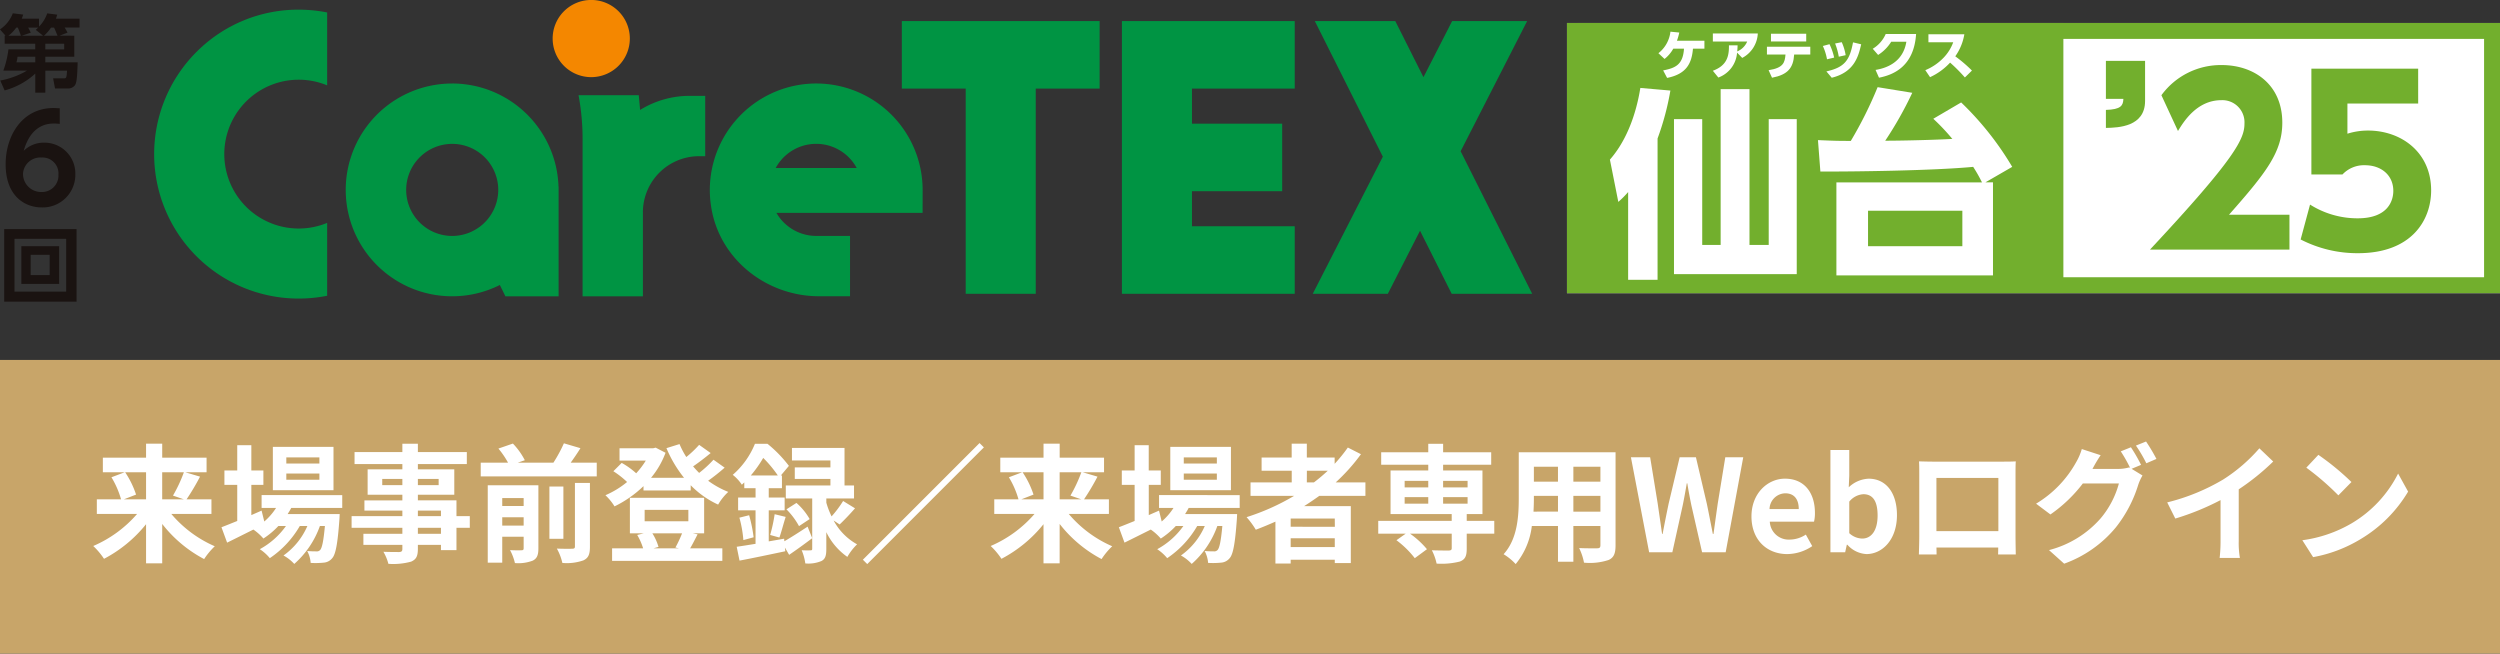 <svg xmlns="http://www.w3.org/2000/svg" width="429" height="112.159" viewBox="0 0 429 112.159">
  <rect x="0" y="0" width="429" height="112.159" fill="#333333" stroke="none"/>
  <g id="cts25-login-head-s" transform="translate(15192.447 12953.58)">
    <rect id="長方形_1954" data-name="長方形 1954" width="429" height="50.396" transform="translate(-15192.447 -12891.816)" fill="#c8a569"/>
    <path id="パス_13042" data-name="パス 13042" d="M-189.926-13.728v4.642h-3.806l2.09-.814a15.675,15.675,0,0,0-1.87-3.828Zm6.49,0a24.776,24.776,0,0,1-1.87,4l1.848.638h-3.7v-4.642Zm4.73,7.15V-9.086h-4.268a40.581,40.581,0,0,0,2.31-3.894l-2.53-.748h3.652v-2.508h-7.612v-2.4h-2.772v2.4h-7.414v2.508h3.74l-2.266.858a15.345,15.345,0,0,1,1.65,3.784h-4.158v2.508h6.908a20.768,20.768,0,0,1-7.524,5.5,12.415,12.415,0,0,1,1.848,2.2,22.828,22.828,0,0,0,7.216-5.94v6.71h2.772V-4.862a22.245,22.245,0,0,0,7.194,6.028,12.28,12.28,0,0,1,1.826-2.2,20.4,20.4,0,0,1-7.458-5.544Zm18.524-8.646h-5.676V-16.28h5.676Zm0,2.772h-5.676v-1.056h5.676Zm2.42-5.632h-10.406v7.436h10.406Zm1.5,10.472v-2.2H-170.1v2.2h2.486a10.716,10.716,0,0,1-2.024,2.332l-.462-1.87-1.76.77v-5.192h2.068v-2.464h-2.068V-18.37h-2.42v4.334h-2.2v2.464h2.2v6.2c-1.034.418-1.958.792-2.706,1.078l.968,2.64c1.342-.66,2.926-1.452,4.51-2.244a9.062,9.062,0,0,1,1.716,1.54,13.67,13.67,0,0,0,2.574-2.156h1.3a13.271,13.271,0,0,1-4.488,3.982,7.729,7.729,0,0,1,1.716,1.54,16.787,16.787,0,0,0,5.148-5.522h1.3A12.1,12.1,0,0,1-166.342.55,7.207,7.207,0,0,1-164.494,2a15.677,15.677,0,0,0,4.4-6.512h.858c-.242,2.662-.506,3.784-.814,4.114a.753.753,0,0,1-.66.242c-.286,0-.858,0-1.562-.066a5.218,5.218,0,0,1,.594,2.046,13.828,13.828,0,0,0,2.222-.044A2.051,2.051,0,0,0-158,1.034c.594-.638.946-2.4,1.254-6.688.022-.308.044-.9.044-.9h-8.932c.22-.352.44-.7.616-1.056Zm16.94,4.444h-3.96V-4.2h3.96Zm-3.96-3.982h3.96V-6.2h-3.96Zm-6.116-4.378v-1.056h3.454v1.056Zm9.68-1.056v1.056h-3.564v-1.056Zm5.346,6.38h-2.288V-8.91h-6.622v-.968h6.248v-4.356h-6.248v-.9h8.4V-17.2h-8.4v-1.43h-2.662v1.43h-8.206v2.068h8.206v.9h-5.962v4.356h5.962v.968h-6.512v1.76h6.512V-6.2h-8.712v2h8.712v1.034h-6.688v1.892h6.688v.682c0,.4-.132.528-.55.55-.352,0-1.65,0-2.706-.044a8.065,8.065,0,0,1,.858,2.068,11.586,11.586,0,0,0,3.894-.374c.858-.374,1.166-.9,1.166-2.2v-.682h3.96v.9h2.662V-4.2h2.288Zm5.566,1.628v-1.43h3.674v1.43Zm3.674-4.73v1.364h-3.674V-9.306Zm2.53-2.2h-8.69V1.782h2.486V-2.662h3.674V-.7c0,.264-.088.352-.352.352-.286.022-1.166.022-1.98-.022a9.047,9.047,0,0,1,.836,2.222,6.9,6.9,0,0,0,3.058-.418c.748-.374.968-.99.968-2.112Zm6.27,10.494c0,.308-.11.4-.462.4-.374.022-1.518.022-2.64-.022a9.174,9.174,0,0,1,.946,2.464,8.633,8.633,0,0,0,3.608-.44c.88-.418,1.122-1.056,1.122-2.354V-11.9h-2.574Zm-1.98-10.274h-2.4V-2.31h2.4Zm1.254-4.092c.55-.77,1.144-1.628,1.672-2.486l-2.838-.836a24.664,24.664,0,0,1-1.8,3.322h-6.116l1.21-.418a12.156,12.156,0,0,0-2.046-2.86l-2.486.858a14.753,14.753,0,0,1,1.65,2.42h-4.686v2.354h19.91v-2.354ZM-97.944-3.256A20.947,20.947,0,0,1-99.088-.814l.594.132h-4.334l.836-.242a8.956,8.956,0,0,0-1.056-2.332Zm-6.424-4.026h7.5v1.958h-7.5Zm8.228,4.026h1.98V-9.35H-106.9v6.094h2.4l-1.144.286a10.526,10.526,0,0,1,1.012,2.288h-5.324V1.474h18.92V-.682h-5.522c.374-.638.814-1.5,1.276-2.4Zm3.586-12.628a19.288,19.288,0,0,1-2.464,2.266c-.352-.352-.7-.726-1.034-1.122.968-.66,2.068-1.5,3.014-2.288l-1.98-1.408a18.412,18.412,0,0,1-2.2,2.09,14.253,14.253,0,0,1-1.166-2.222l-2.244.7a21.246,21.246,0,0,0,3.014,5.082h-5.654a14.81,14.81,0,0,0,2.486-4.29l-1.694-.88-.44.11h-5.764v2.112h4.51a13.846,13.846,0,0,1-1.65,2.178,13.281,13.281,0,0,0-2.486-1.782l-1.43,1.43a15.326,15.326,0,0,1,2.354,1.848A15.328,15.328,0,0,1-111.1-9.79a9.3,9.3,0,0,1,1.562,1.914,19.341,19.341,0,0,0,4.972-3.476v.748h8.1v-.9a15.641,15.641,0,0,0,4.708,3.322,9.353,9.353,0,0,1,1.738-2.178,15.557,15.557,0,0,1-3.454-1.914A34.318,34.318,0,0,0-90.64-14.52Zm6.4,2.706a20.791,20.791,0,0,0,2.134-3.014,20.454,20.454,0,0,1,2.508,3.014Zm5.72,10.846-2.64.462V-7.194h2.728v-2.2h-2.728V-11h2.266v-2.178H-81l1.386-1.65a21.862,21.862,0,0,0-3.674-3.784h-2.156a14.059,14.059,0,0,1-3.806,5.324,7.163,7.163,0,0,1,1.562,1.694c.132-.132.286-.264.418-.4V-11h1.936v1.606H-88.33v2.2h2.992v5.742c-1.21.2-2.31.374-3.234.506l.484,2.376C-85.866,1.012-82.962.4-80.234-.176L-80.3-.814-79.574.44c1.254-.858,2.662-1.87,3.96-2.86l-.792-1.98c-1.43.946-2.882,1.87-3.982,2.508Zm9.526-2.442c.77-.726,1.76-1.76,2.64-2.772L-70.312-8.8a18.366,18.366,0,0,1-1.98,2.64,14.269,14.269,0,0,1-.9-2.354V-9.24h4.752v-2.222H-70.07v-6.446h-9.02v2.156h6.6v1.188h-6.116v1.98h6.116v1.122h-7.656V-9.24h4.532V-.616c0,.22-.066.286-.308.286-.22,0-.88.022-1.5-.022A8.933,8.933,0,0,1-76.8,1.914,5.786,5.786,0,0,0-74.03,1.5c.682-.352.836-.968.836-2.068V-3.454A11.076,11.076,0,0,0-69.586.792a9.717,9.717,0,0,1,1.672-2.156A10.143,10.143,0,0,1-71.94-5.456ZM-88.11-5.94a20.021,20.021,0,0,1,.682,3.85l1.76-.484a25.128,25.128,0,0,0-.77-3.784Zm6.864,3.41c.33-.9.682-2.31,1.078-3.542l-1.892-.462a26.976,26.976,0,0,1-.77,3.564Zm1.21-4.84A12.58,12.58,0,0,1-77.88-4.488l1.826-1.21A10.745,10.745,0,0,0-78.32-8.47ZM-46.9-18.744l-20.02,20.02.748.748L-46.156-18Zm10.978,5.016v4.642h-3.806l2.09-.814a15.676,15.676,0,0,0-1.87-3.828Zm6.49,0a24.777,24.777,0,0,1-1.87,4l1.848.638h-3.7v-4.642Zm4.73,7.15V-9.086h-4.268a40.582,40.582,0,0,0,2.31-3.894l-2.53-.748h3.652v-2.508h-7.612v-2.4h-2.772v2.4H-43.34v2.508h3.74l-2.266.858a15.345,15.345,0,0,1,1.65,3.784h-4.158v2.508h6.908a20.768,20.768,0,0,1-7.524,5.5,12.415,12.415,0,0,1,1.848,2.2,22.828,22.828,0,0,0,7.216-5.94v6.71h2.772V-4.862A22.245,22.245,0,0,0-25.96,1.166a12.28,12.28,0,0,1,1.826-2.2,20.4,20.4,0,0,1-7.458-5.544Zm18.524-8.646h-5.676V-16.28h5.676Zm0,2.772h-5.676v-1.056h5.676Zm2.42-5.632H-14.168v7.436H-3.762Zm1.5,10.472v-2.2H-16.1v2.2h2.486A10.716,10.716,0,0,1-15.642-5.28L-16.1-7.15l-1.76.77v-5.192H-15.8v-2.464h-2.068V-18.37h-2.42v4.334h-2.2v2.464h2.2v6.2c-1.034.418-1.958.792-2.706,1.078l.968,2.64c1.342-.66,2.926-1.452,4.51-2.244A9.062,9.062,0,0,1-15.8-2.354,13.67,13.67,0,0,0-13.222-4.51h1.3A13.271,13.271,0,0,1-16.412-.528,7.729,7.729,0,0,1-14.7,1.012,16.787,16.787,0,0,0-9.548-4.51h1.3A12.1,12.1,0,0,1-12.342.55,7.207,7.207,0,0,1-10.494,2a15.677,15.677,0,0,0,4.4-6.512h.858C-5.478-1.848-5.742-.726-6.05-.4a.753.753,0,0,1-.66.242c-.286,0-.858,0-1.562-.066a5.217,5.217,0,0,1,.594,2.046,13.828,13.828,0,0,0,2.222-.044A2.051,2.051,0,0,0-4,1.034c.594-.638.946-2.4,1.254-6.688.022-.308.044-.9.044-.9h-8.932c.22-.352.44-.7.616-1.056Zm11.528-6.38h3.586a30.042,30.042,0,0,1-2.376,2H9.262Zm4.8,9.614H6.49V-5.786h7.568ZM6.49-.9V-2.4h7.568V-.9ZM19.316-9.68v-2.31h-5.1a32.179,32.179,0,0,0,4.334-4.84L16.3-17.974a26.791,26.791,0,0,1-2.266,2.794v-1.078H9.262v-2.376h-2.6v2.376H1.5v2.266h5.17v2H-.4v2.31h7.48A38.98,38.98,0,0,1-1.078-6.028,14.237,14.237,0,0,1,.506-3.872c1.122-.418,2.266-.9,3.366-1.386V1.936H6.49v-.66h7.568v.572h2.75V-7.92H8.8c.9-.572,1.738-1.144,2.6-1.76Zm6.732.22H30.1v1.122H26.048Zm0-2.794H30.1v1.122H26.048Zm10.8,0v1.122h-4.2v-1.122Zm0,3.916h-4.2V-9.46h4.2ZM41.426-5.39H36.7V-6.556H39.4v-7.48H32.648v-.99H40.9V-17.16h-8.25v-1.452H30.1v1.452H22.022v2.134H30.1v.99H23.628v7.48H34.122V-5.39H21.516v2.2h4.708L24.64-2.068a16.144,16.144,0,0,1,3.146,3.08l2.09-1.54a15.118,15.118,0,0,0-2.9-2.662h7.15V-.7c0,.286-.132.374-.484.4-.374,0-1.76,0-2.926-.044a8.9,8.9,0,0,1,.814,2.288,12.94,12.94,0,0,0,3.982-.352c.924-.352,1.188-.946,1.188-2.2V-3.19h4.73ZM55-6.974V-9.68h4.642v2.706Zm-6.842,0c.044-.814.066-1.606.066-2.31v-.4H52.36v2.706Zm4.2-7.7v2.552H48.224v-2.552Zm7.282,2.552H55v-2.552h4.642Zm2.6-5.038H45.628v7.854c0,3.08-.2,7-2.6,9.636A9.663,9.663,0,0,1,45.1,2.024,12.6,12.6,0,0,0,47.872-4.51H52.36V1.628H55V-4.51h4.642v3.3c0,.4-.154.528-.572.528-.4,0-1.848.022-3.08-.044a9.891,9.891,0,0,1,.836,2.508A10.216,10.216,0,0,0,61.05,1.32c.88-.4,1.188-1.1,1.188-2.508ZM68,0h3.982l1.782-8.052c.264-1.276.484-2.53.7-3.784h.088c.2,1.254.44,2.508.7,3.784L77.088,0h4.048L84.15-16.3H81.07l-1.3,7.964c-.242,1.694-.484,3.432-.726,5.192h-.11c-.352-1.76-.682-3.52-1.034-5.192L76.032-16.3H73.238L71.346-8.338c-.352,1.694-.7,3.432-1.034,5.192h-.088c-.242-1.76-.506-3.476-.748-5.192l-1.3-7.964h-3.3ZM91.7.308a7.756,7.756,0,0,0,4.29-1.364l-1.1-1.98a5.078,5.078,0,0,1-2.772.858,3.237,3.237,0,0,1-3.41-3.08h7.59a6.08,6.08,0,0,0,.154-1.5c0-3.388-1.76-5.874-5.148-5.874-2.926,0-5.742,2.486-5.742,6.468C85.558-2.09,88.242.308,91.7.308ZM88.66-7.414a2.773,2.773,0,0,1,2.684-2.706c1.584,0,2.332,1.056,2.332,2.706ZM105.292.308c2.706,0,5.236-2.442,5.236-6.688,0-3.762-1.826-6.248-4.862-6.248a5.256,5.256,0,0,0-3.41,1.474l.088-1.98v-4.422H99.11V0h2.53l.286-1.3h.088A4.707,4.707,0,0,0,105.292.308Zm-.726-2.662a3.357,3.357,0,0,1-2.222-.924V-8.69a3.393,3.393,0,0,1,2.42-1.276c1.694,0,2.442,1.3,2.442,3.652C107.206-3.63,106.062-2.354,104.566-2.354ZM114.312-15.6c.044.616.044,1.518.044,2.134V-2.706c0,1.056-.066,2.97-.066,3.08h3.036c0-.066,0-.572-.022-1.188h10.6c0,.638-.022,1.144-.022,1.188h3.036c0-.088-.044-2.2-.044-3.058v-10.78c0-.66,0-1.474.044-2.134-.792.044-1.628.044-2.178.044h-12.1C116.05-15.554,115.214-15.576,114.312-15.6ZM117.3-12.76H127.93v9.13H117.3Zm33.374-5.258-1.738.7a25.512,25.512,0,0,1,1.606,2.838l-.154-.088a6.93,6.93,0,0,1-1.914.264h-4.4c.022-.044.044-.066.066-.11a22.824,22.824,0,0,1,1.342-2.244l-3.234-1.056a9.955,9.955,0,0,1-.99,2.288A19.026,19.026,0,0,1,134.4-8.338l2.464,1.848a24.719,24.719,0,0,0,5.566-5.324h6.182a15.563,15.563,0,0,1-3.124,5.984A17.6,17.6,0,0,1,136.62-.374l2.6,2.332a20.49,20.49,0,0,0,8.866-6.226,22.336,22.336,0,0,0,3.85-7.326,8.809,8.809,0,0,1,.726-1.584l-1.87-1.144L152.416-15A27.967,27.967,0,0,0,150.678-18.018Zm2.6-.99-1.738.7a23.326,23.326,0,0,1,1.782,3.036l1.738-.748A31.416,31.416,0,0,0,153.274-19.008Zm3.63,10.45,1.386,2.772a44.083,44.083,0,0,0,7.766-3.168v7.04A24.638,24.638,0,0,1,165.9.968h3.476a15.126,15.126,0,0,1-.2-2.882V-10.8a40.353,40.353,0,0,0,5.918-4.774l-2.376-2.266a28.2,28.2,0,0,1-6.2,5.346A35.376,35.376,0,0,1,156.9-8.558Zm25.938-8.162-2.068,2.2a45.743,45.743,0,0,1,5.5,4.752l2.244-2.288A44.434,44.434,0,0,0,182.842-16.72Zm-2.75,14.652,1.848,2.9a23.825,23.825,0,0,0,8.162-3.1,23.394,23.394,0,0,0,8.14-8.14l-1.716-3.1a20.715,20.715,0,0,1-8.008,8.558A22.675,22.675,0,0,1,180.092-2.068Z" transform="translate(-14977.457 -12858.809)" fill="#fff"/>
    <g id="グループ_16349" data-name="グループ 16349" transform="translate(-15549.577 -14868.309)">
      <g id="長方形_2412" data-name="長方形 2412" transform="translate(626.021 1918.671)" fill="#fff" stroke="#72af2d" stroke-width="2.732">
        <rect width="160.109" height="46.365" stroke="none"/>
        <rect x="1.366" y="1.366" width="157.377" height="43.633" fill="none"/>
      </g>
      <rect id="長方形_2413" data-name="長方形 2413" width="83.351" height="46.342" transform="translate(627.855 1918.671)" fill="#72af2d"/>
      <g id="グループ_16334" data-name="グループ 16334" transform="translate(633.389 1929.682)">
        <path id="パス_14951" data-name="パス 14951" d="M682.89,1965h-5.05V1949.94a15.69,15.69,0,0,1-1.685,1.693l-1.443-7.256c3.918-4.456,4.949-10.642,5.224-12.3l5.155.45a46.193,46.193,0,0,1-2.2,8.223Zm15.774-32.72v26.743h3.3v-21.595h4.81v26.6H685.708v-26.6h4.845v21.595h3.162v-26.743Z" transform="translate(-674.711 -1931.94)" fill="#fff"/>
        <path id="パス_14952" data-name="パス 14952" d="M740.327,1934.545a52.052,52.052,0,0,1,8.763,11.055l-4.605,2.66h1.306v15.963H718.918v-15.963H743.9a25.156,25.156,0,0,0-1.511-2.66c-6.873.656-20.928.83-26.221.8l-.412-5.391c3.059.138,3.849.138,5.636.138a68.568,68.568,0,0,0,4.6-9.224l5.946.967a63.328,63.328,0,0,1-4.639,8.223c2.852,0,8.591-.138,11.512-.311a35.81,35.81,0,0,0-3.265-3.455Zm.206,18.588H724.348v6.081h16.185Z" transform="translate(-680.052 -1931.919)" fill="#fff"/>
      </g>
      <g id="グループ_16335" data-name="グループ 16335" transform="translate(718.503 1925.173)">
        <path id="パス_14953" data-name="パス 14953" d="M779.279,1926.735v6.873c0,4.44-4.571,4.595-6.722,4.634v-3.09c2.573-.077,2.957-.733,3-1.892h-3v-6.525Z" transform="translate(-772.557 -1926.735)" fill="#72af2d"/>
        <path id="パス_14954" data-name="パス 14954" d="M805.187,1953.244v5.985H781.255c14.751-15.792,16.211-19.036,16.211-21.624a3.8,3.8,0,0,0-3.957-4.016c-4.226,0-6.492,3.708-7.452,5.29l-2.843-6.139a12.612,12.612,0,0,1,10.373-5.175c5.492,0,10.372,3.321,10.372,9.885,0,5.058-2.8,8.61-9.143,15.793Z" transform="translate(-773.689 -1926.843)" fill="#72af2d"/>
        <path id="パス_14955" data-name="パス 14955" d="M831.142,1934.262H819v5.174a11.689,11.689,0,0,1,3.534-.541c5.724,0,10.833,3.746,10.833,10.272,0,5.057-3.3,10.773-12.561,10.773a21.234,21.234,0,0,1-9.833-2.355l1.613-5.986a15.234,15.234,0,0,0,8.181,2.356c5.186,0,6.108-3.011,6.108-4.71,0-2.665-2.036-4.4-4.879-4.4a5.053,5.053,0,0,0-3.841,1.584h-5.339v-18.148h18.323Z" transform="translate(-777.556 -1926.936)" fill="#72af2d"/>
      </g>
      <path id="パス_14956" data-name="パス 14956" d="M558.012,1918.883H535.033v11.59h10.96v35.215h12.019v-35.215l10.96,0v-11.588Z" transform="translate(-23.148 -0.541)" fill="#009443"/>
      <path id="パス_14957" data-name="パス 14957" d="M641.469,1941.225l11.415-22.341H640.013l-4.922,9.629-4.835-9.629H616.447l11.673,23.271-12.027,23.534h12.88l5.53-10.824,5.434,10.824H653.75Z" transform="translate(-33.695 -0.541)" fill="#009443"/>
      <path id="パス_14958" data-name="パス 14958" d="M590.47,1918.883H578.449v46.805H608.1V1954.1H590.47v-6.02l15.48,0v-11.588H590.47v-6.018l17.632,0v-11.588Z" transform="translate(-28.797 -0.541)" fill="#009443"/>
      <path id="パス_14959" data-name="パス 14959" d="M479.395,1921.345a6.622,6.622,0,1,0-6.615,6.622,6.63,6.63,0,0,0,6.615-6.622" transform="translate(-14.186)" fill="#f48700"/>
      <path id="パス_14960" data-name="パス 14960" d="M394.8,1923.895a24.788,24.788,0,0,0,17.528,42.315,25.158,25.158,0,0,0,4.9-.481v-12.505a12.821,12.821,0,0,1-4.9.969,12.769,12.769,0,1,1,4.9-24.568v-12.507a25.027,25.027,0,0,0-4.9-.483,24.626,24.626,0,0,0-17.528,7.261" transform="translate(-3.958 -0.248)" fill="#009443"/>
      <path id="パス_14961" data-name="パス 14961" d="M443.6,1957.362a7.9,7.9,0,1,1,7.908-7.9,7.918,7.918,0,0,1-7.908,7.9m0-26.158a18.256,18.256,0,1,0,8.182,34.571l.957,1.951h9.122v-18.8h-.013A18.279,18.279,0,0,0,443.6,1931.2" transform="translate(-8.877 -2.144)" fill="#009443"/>
      <path id="パス_14962" data-name="パス 14962" d="M508.46,1945.7a7.9,7.9,0,0,1,13.9,0Zm6.954-14.5a18.283,18.283,0,0,0-18,21.348c1.467,8.871,9.505,15.164,18.5,15.164h5.3v-10.353h-5.793a7.9,7.9,0,0,1-6.843-3.963h25.087l.008-3.931-.016-.01h.016a18.276,18.276,0,0,0-18.252-18.254" transform="translate(-18.219 -2.144)" fill="#009443"/>
      <path id="パス_14963" data-name="パス 14963" d="M481.823,1936.042l-.231-2.53H471.258a40.787,40.787,0,0,1,.692,7.839v26.675H482.3v-14.431a9.647,9.647,0,0,1,9.619-9.619h1.074v-10.355H490.2a16.132,16.132,0,0,0-8.382,2.421" transform="translate(-14.85 -2.444)" fill="#009443"/>
      <g id="グループ_16337" data-name="グループ 16337" transform="translate(357.849 1954.044)">
        <g id="グループ_16336" data-name="グループ 16336">
          <path id="パス_14964" data-name="パス 14964" d="M370.375,1959.925v12.448H357.956v-12.448Zm-10.652,1.668v9.056h8.87v-9.056Zm7.663,1.265v6.469H360.9v-6.469Zm-4.888,1.481v3.479h3.263v-3.479Z" transform="translate(-357.956 -1959.925)" fill="#1a1311"/>
        </g>
      </g>
      <g id="グループ_16338" data-name="グループ 16338" transform="translate(358.098 1933.274)">
        <path id="パス_14965" data-name="パス 14965" d="M367.531,1938.76c-.555-.041-.617-.061-.884-.061-.925,0-3.986,0-5.3,4.683a4.875,4.875,0,0,1,3.492-1.4,5.294,5.294,0,0,1,5.363,5.424,5.6,5.6,0,0,1-5.753,5.692c-2.958,0-6.206-1.993-6.206-7.4,0-4.992,2.9-9.657,8.2-9.657.431,0,.9.042,1.089.042Zm-3.124,5.774a2.976,2.976,0,0,0-3.185,2.773,3.114,3.114,0,0,0,3.144,3.144,2.829,2.829,0,0,0,2.938-2.978A2.739,2.739,0,0,0,364.407,1944.535Z" transform="translate(-358.243 -1936.048)" fill="#1a1311"/>
      </g>
      <g id="グループ_16339" data-name="グループ 16339" transform="translate(357.13 1917.019)">
        <path id="パス_14966" data-name="パス 14966" d="M369.88,1921.2v3.608h-4.974v.963h5.549c-.071,2.544-.172,3.537-.474,3.94a1.449,1.449,0,0,1-1.15.546h-2.257l-.331-1.74H368c.489,0,.561,0,.632-1.322h-3.724v3.781h-1.724V1927.7a12.579,12.579,0,0,1-5.262,2.889l-.747-1.7a13.906,13.906,0,0,0,4.586-1.7H357.7a16.315,16.315,0,0,0,.877-3.652h4.6v-.963h-5.247v-1.38h.144l-.949-1.078a5.743,5.743,0,0,0,2.2-2.76l1.782.216c-.1.317-.129.417-.244.7h2.961v1.366a6.08,6.08,0,0,0,1.409-2.271l1.71.216a4.764,4.764,0,0,1-.216.69h4.054v1.524h-2.558a7.258,7.258,0,0,1,.489.877l-1.351.517Zm-9.171,0c-.2-.646-.431-1.179-.518-1.394h-.272a6.212,6.212,0,0,1-1.337,1.394Zm-.575,3.608a4.7,4.7,0,0,1-.187.963h3.235v-.963Zm4.385-3.608-1.251-1.005c.23-.216.288-.273.417-.388H361.96a6.958,6.958,0,0,1,.445.877l-1.538.517Zm2.486,0c-.144-.33-.373-.919-.6-1.394h-.518a7.14,7.14,0,0,1-1.207,1.394Zm1.136,2.344v-.963h-3.235v.963Z" transform="translate(-357.13 -1917.362)" fill="#1a1311"/>
      </g>
      <g id="グループ_16340" data-name="グループ 16340" transform="translate(641.712 1920.165)">
        <path id="パス_14967" data-name="パス 14967" d="M685.094,1927.624c2.09-.406,3.4-.96,3.576-3.73h-1.838a5.911,5.911,0,0,1-1.5,1.764l-1.052-.986a5.476,5.476,0,0,0,2.063-3.694l1.521.146a10.569,10.569,0,0,1-.406,1.412h4.717v1.358H690.21c-.217,2.553-1.132,4.356-4.437,5.017Z" transform="translate(-684.279 -1920.978)" fill="#fff"/>
        <path id="パス_14968" data-name="パス 14968" d="M695.019,1927.731c2.5-.932,2.78-2.6,2.762-4.363h1.483c-.008.371-.017.608-.063,1.042a3.173,3.173,0,0,0,1.713-1.7h-5.894v-1.385h7.712a5,5,0,0,1-2.671,4.2l-.886-.906a4.916,4.916,0,0,1-3.213,4.274Z" transform="translate(-685.676 -1921.023)" fill="#fff"/>
        <path id="パス_14969" data-name="パス 14969" d="M712.43,1922.716h-6.048v-1.331h6.048Zm-6.455,4.924c2.589-.4,2.78-1.348,2.9-2.689h-3.186v-1.34h7.44v1.34h-2.768c-.145,2.283-1.059,3.458-3.8,3.983Z" transform="translate(-687.065 -1921.031)" fill="#fff"/>
        <path id="パス_14970" data-name="パス 14970" d="M719.453,1925.539a10.962,10.962,0,0,0-.633-2.262l1.139-.227a8.626,8.626,0,0,1,.672,2.229Zm-2.127,2.527c3.1-.7,3.991-1.866,4.57-4.989l1.4.335c-.462,2.019-1.141,4.779-5.051,5.74Zm.108-2.083a9.451,9.451,0,0,0-.715-2.282l1.14-.307a9.865,9.865,0,0,1,.8,2.3Z" transform="translate(-688.5 -1921.247)" fill="#fff"/>
        <path id="パス_14971" data-name="パス 14971" d="M727.045,1927.6c1.72-.281,4.7-1.213,5.285-4.833h-2.6a7.1,7.1,0,0,1-2.246,2.262l-.922-1.059a5.527,5.527,0,0,0,2.226-2.535H734c-.353,5.479-3.774,7-6.365,7.5Z" transform="translate(-689.781 -1921.038)" fill="#fff"/>
        <path id="パス_14972" data-name="パス 14972" d="M743.63,1921.489a9.139,9.139,0,0,1-1.557,3.784,23.871,23.871,0,0,1,2.86,2.445l-1.211,1.185a28.432,28.432,0,0,0-2.537-2.553,10.774,10.774,0,0,1-3.439,2.5l-.816-1.2a9.177,9.177,0,0,0,3.117-2.119,7.494,7.494,0,0,0,1.674-2.671h-4.255v-1.366Z" transform="translate(-691.13 -1921.045)" fill="#fff"/>
      </g>
    </g>
  </g>
</svg>
